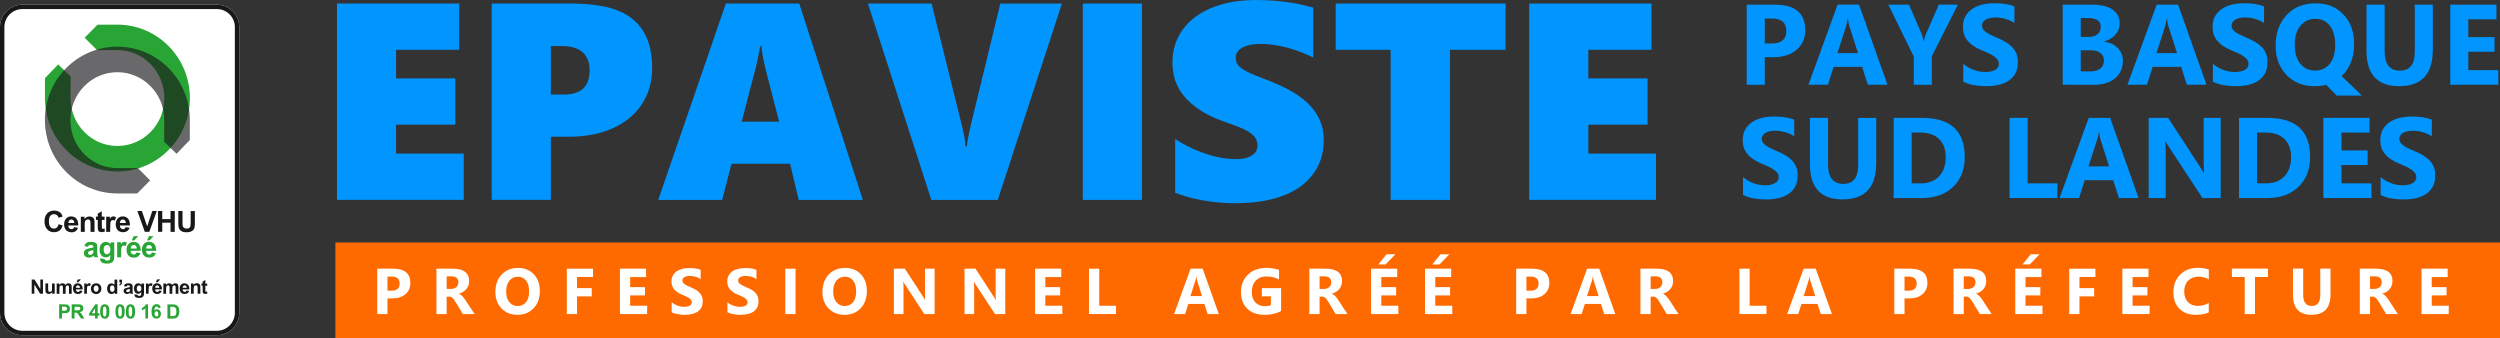 <?xml version="1.0" encoding="utf-8"?>
<!-- Generator: Adobe Illustrator 24.2.1, SVG Export Plug-In . SVG Version: 6.00 Build 0)  -->
<svg version="1.1" id="Layer_1" xmlns="http://www.w3.org/2000/svg" xmlns:xlink="http://www.w3.org/1999/xlink" x="0px" y="0px"
	 viewBox="0 0 3864.1 522.4" style="enable-background:new 0 0 3864.1 522.4;" xml:space="preserve">
<rect x="0" y="0" width="3864.1" height="522.4" fill="#333333" stroke="none"/>
<style type="text/css">
	.st0{fill:#0095FF;}
	.st1{fill:#FF6A00;}
	.st2{fill:#FFFFFF;}
	.st3{fill:#29A535;}
	.st4{opacity:0.65;fill:#1A171B;enable-background:new    ;}
	.st5{fill:#1A171B;}
</style>
<g>
	<g>
		<g>
			<path class="st0" d="M520.8,309V5.5h189V77h-97.6v44.2h91.6v71.5h-91.6v44.7h104.6v71.5h-196V309z"/>
			<path class="st0" d="M1008,105.6c0,15.4-2.9,29.6-8.8,42.5c-5.9,13-14.3,24.2-25.4,33.5c-11.1,9.4-24.6,16.7-40.4,21.9
				c-15.9,5.2-33.9,7.8-54.1,7.8h-27.9v97.6H760V5.5h124.4c19.9,0,37.5,1.8,52.8,5.3s28.2,9.3,38.7,17.2c10.5,8,18.5,18.3,23.9,31
				C1005.3,71.7,1008,87.2,1008,105.6z M911.3,108.8c0-7.2-1.1-13.2-3.4-18s-5.3-8.6-9.2-11.5s-8.4-5-13.5-6.2
				c-5.2-1.3-10.6-1.9-16.4-1.9h-17.4v74.9h20.5c7.3,0,13.5-0.9,18.5-2.8c5-1.8,9.1-4.4,12.2-7.7c3.1-3.3,5.3-7.3,6.7-11.9
				C910.6,119.1,911.3,114.1,911.3,108.8z"/>
			<path class="st0" d="M1234.5,309l-13.3-55.9h-90.6l-14.4,55.9h-98.8L1121.9,5.5h113.4l98.4,303.5H1234.5z M1183,105.6
				c-0.8-3.4-1.6-6.8-2.3-10.3c-0.7-3.5-1.3-6.7-1.9-9.7s-1-5.8-1.3-8.3c-0.3-2.5-0.5-4.4-0.6-5.8h-2.1c-0.3,2.8-1,7.2-2.2,13.1
				c-1.2,5.9-2.6,12.3-4.3,19.3l-22,84.2h58L1183,105.6z"/>
			<path class="st0" d="M1542.2,309h-102.7l-98-303.5h98.4l46.4,186.9c1.6,6.3,2.9,12.3,4,17.8s1.8,10.9,2.1,16.1h2.1
				c0.4-4.5,1.1-9.5,2.1-15s2.5-12.2,4.4-20.1l45.1-185.6h95.2L1542.2,309z"/>
			<path class="st0" d="M1673.6,309V5.5h91.4V309H1673.6z"/>
			<path class="st0" d="M2046.1,217.1c0,6.9-0.8,14.1-2.5,21.7c-1.7,7.5-4.6,14.9-8.7,22.1c-4.1,7.2-9.5,14-16.3,20.4
				s-15.3,12.1-25.5,17s-22.4,8.8-36.4,11.6c-14,2.8-30.3,4.2-48.8,4.2c-9.9,0-19.3-0.5-28.4-1.5c-9-1-17.4-2.3-25.2-3.8
				c-7.8-1.6-14.8-3.3-21.2-5.2s-11.9-3.8-16.7-5.6v-83.2c5.6,3.8,12.1,7.5,19.3,11.2c7.2,3.7,14.8,7,22.9,9.9c8,3,16.4,5.4,25,7.2
				s17.1,2.8,25.6,2.8c7.1,0,12.8-0.6,17.1-1.9c4.4-1.3,7.9-2.9,10.5-5c2.6-2,4.4-4.3,5.4-6.8s1.5-5,1.5-7.5c0-4.7-1.3-8.7-3.8-12.1
				s-6.1-6.5-10.6-9.2c-4.5-2.8-9.9-5.4-16.3-7.8c-6.3-2.5-13.4-5-21.2-7.7c-14.4-5.1-26.6-10.9-36.7-17.6
				c-10.1-6.6-18.3-13.8-24.8-21.5c-6.4-7.7-11-15.9-13.9-24.7c-2.8-8.7-4.2-17.8-4.2-27.3c0-15,3.1-28.4,9.3-40.3
				c6.2-11.9,15-22.1,26.3-30.5c11.4-8.4,25-14.8,40.8-19.3s33.5-6.7,53-6.7c10.7,0,20.6,0.4,29.5,1.2c9,0.8,17,1.7,24.2,2.9
				c7.2,1.1,13.6,2.4,19.3,3.8c5.6,1.4,10.7,2.7,15.2,3.8v77.2c-4.8-2.4-10.2-4.8-16.3-7.3c-6.1-2.5-12.6-4.7-19.7-6.8
				c-7.1-2-14.5-3.7-22.3-5s-15.9-1.9-24.2-1.9c-11.1,0-20.1,1.9-27,5.7c-6.8,3.8-10.3,9-10.3,15.7c0,3.4,0.7,6.4,2.2,9.1
				s3.8,5.2,7.1,7.5c3.2,2.3,7.6,4.7,13,7.2s12.1,5.2,20,8.1c13.5,5.1,26,10.5,37.5,16.4c11.4,5.9,21.3,12.6,29.6,20.1
				c8.3,7.5,14.8,16.1,19.5,25.7C2043.8,193.5,2046.1,204.6,2046.1,217.1z"/>
			<path class="st0" d="M2241.2,77v232h-91.8V77h-84.9V5.5h262.6V77H2241.2z"/>
			<path class="st0" d="M2363.6,309V5.5h189V77H2455v44.2h91.6v71.5H2455v44.7h104.6v71.5h-196V309z"/>
		</g>
	</g>
</g>
<g>
	<g>
		<path class="st0" d="M2727.7,88.4v42.7h-27.9V7.2h43.7c31.2,0,46.8,13.2,46.8,39.5c0,12.4-4.5,22.5-13.4,30.2
			c-9,7.7-20.9,11.5-35.9,11.5H2727.7z M2727.7,28.6v38.6h11c14.9,0,22.3-6.5,22.3-19.5c0-12.7-7.4-19.1-22.3-19.1
			C2738.7,28.6,2727.7,28.6,2727.7,28.6z"/>
		<path class="st0" d="M2917.4,131H2887l-8.8-27.6h-44.1l-8.7,27.6h-30.2l45.1-123.9h33.1L2917.4,131z M2871.8,82.1l-13.3-41.7
			c-1-3.1-1.7-6.8-2.1-11.1h-0.7c-0.3,3.6-1,7.2-2.2,10.8l-13.5,42H2871.8z"/>
		<path class="st0" d="M3026.2,7.2L2985.9,87v44.1H2958V87.5l-39.3-80.3h31.9l20,46.2c0.3,0.9,1.3,4.2,2.8,10.1h0.3
			c0.7-4.1,1.6-7.4,2.7-9.8l20.3-46.6L3026.2,7.2L3026.2,7.2z"/>
		<path class="st0" d="M3034.5,126.3V98.6c5,4.2,10.5,7.4,16.3,9.5c5.9,2.1,11.8,3.2,17.8,3.2c3.5,0,6.6-0.3,9.2-1
			c2.6-0.6,4.8-1.5,6.6-2.6s3.1-2.4,3.9-4c0.9-1.5,1.3-3.2,1.3-5c0-2.4-0.7-4.6-2.1-6.5c-1.4-1.9-3.3-3.7-5.7-5.3
			c-2.4-1.6-5.2-3.2-8.5-4.7s-6.8-3-10.6-4.6c-9.7-4-16.9-9-21.6-14.8c-4.8-5.8-7.1-12.8-7.1-21.1c0-6.4,1.3-12,3.9-16.6
			c2.6-4.6,6.1-8.5,10.6-11.4c4.5-3,9.6-5.2,15.5-6.6s12.1-2.1,18.7-2.1c6.4,0,12.2,0.4,17.1,1.2c5,0.8,9.6,2,13.8,3.6v25.8
			c-2.1-1.4-4.3-2.7-6.8-3.8c-2.4-1.1-5-2-7.6-2.7s-5.2-1.3-7.7-1.6c-2.6-0.3-5-0.5-7.3-0.5c-3.2,0-6,0.3-8.6,0.9
			c-2.6,0.6-4.8,1.5-6.6,2.5c-1.8,1.1-3.2,2.4-4.1,3.9c-1,1.5-1.5,3.2-1.5,5.1c0,2.1,0.5,3.9,1.6,5.6c1.1,1.6,2.6,3.2,4.7,4.7
			c2,1.5,4.5,2.9,7.3,4.3c2.9,1.4,6.1,2.9,9.8,4.4c5,2.1,9.4,4.3,13.3,6.6c3.9,2.3,7.3,5,10.1,7.9s5,6.3,6.5,10.1
			c1.5,3.8,2.2,8.2,2.2,13.2c0,6.9-1.3,12.7-3.9,17.4c-2.6,4.7-6.2,8.5-10.7,11.4s-9.7,5-15.7,6.3c-6,1.3-12.3,1.9-18.9,1.9
			c-6.8,0-13.3-0.6-19.4-1.7C3044.3,130.3,3039,128.6,3034.5,126.3z"/>
		<path class="st0" d="M3188.2,131V7.2h45.1c13.8,0,24.4,2.5,31.9,7.6c7.4,5.1,11.1,12.2,11.1,21.4c0,6.7-2.3,12.5-6.8,17.5
			s-10.3,8.5-17.3,10.5v0.3c8.8,1.1,15.8,4.3,21.1,9.8c5.3,5.4,7.9,12,7.9,19.8c0,11.3-4.1,20.3-12.2,27s-19.2,10-33.3,10
			L3188.2,131L3188.2,131z M3216.1,27.7v29.4h12.3c5.8,0,10.3-1.4,13.6-4.2s5-6.6,5-11.5c0-9.1-6.8-13.6-20.4-13.6L3216.1,27.7
			L3216.1,27.7z M3216.1,77.8v32.6h15.1c6.4,0,11.5-1.5,15.2-4.5s5.5-7.1,5.5-12.3c0-5-1.8-8.8-5.4-11.7c-3.6-2.8-8.6-4.2-15.1-4.2
			L3216.1,77.8L3216.1,77.8z"/>
		<path class="st0" d="M3410.5,131h-30.4l-8.8-27.6h-44.1l-8.7,27.6h-30.2l45.1-123.8h33.1L3410.5,131z M3364.9,82.1l-13.3-41.7
			c-1-3.1-1.7-6.8-2.1-11.1h-0.7c-0.3,3.6-1,7.2-2.2,10.8l-13.5,42H3364.9z"/>
		<path class="st0" d="M3420.3,126.3V98.6c5,4.2,10.5,7.4,16.3,9.5c5.9,2.1,11.8,3.2,17.8,3.2c3.5,0,6.6-0.3,9.2-1
			c2.6-0.6,4.8-1.5,6.6-2.6s3.1-2.4,3.9-4c0.9-1.5,1.3-3.2,1.3-5c0-2.4-0.7-4.6-2.1-6.5c-1.4-1.9-3.3-3.7-5.7-5.3
			c-2.4-1.6-5.2-3.2-8.5-4.7s-6.8-3-10.6-4.6c-9.7-4-16.9-9-21.6-14.8c-4.8-5.8-7.1-12.8-7.1-21.1c0-6.4,1.3-12,3.9-16.6
			c2.6-4.6,6.1-8.5,10.6-11.4c4.5-3,9.6-5.2,15.5-6.6s12.1-2.1,18.7-2.1c6.4,0,12.2,0.4,17.1,1.2c5,0.8,9.6,2,13.8,3.6v25.8
			c-2.1-1.4-4.3-2.7-6.8-3.8c-2.4-1.1-5-2-7.6-2.7s-5.2-1.3-7.7-1.6c-2.6-0.3-5-0.5-7.3-0.5c-3.2,0-6,0.3-8.6,0.9
			c-2.6,0.6-4.8,1.5-6.6,2.5c-1.8,1.1-3.2,2.4-4.1,3.9c-1,1.5-1.5,3.2-1.5,5.1c0,2.1,0.5,3.9,1.6,5.6c1.1,1.6,2.6,3.2,4.7,4.7
			c2,1.5,4.5,2.9,7.3,4.3c2.9,1.4,6.1,2.9,9.8,4.4c5,2.1,9.4,4.3,13.3,6.6c3.9,2.3,7.3,5,10.1,7.9s5,6.3,6.5,10.1
			c1.5,3.8,2.2,8.2,2.2,13.2c0,6.9-1.3,12.7-3.9,17.4c-2.6,4.7-6.2,8.5-10.7,11.4s-9.7,5-15.7,6.3c-6,1.3-12.3,1.9-18.9,1.9
			c-6.8,0-13.3-0.6-19.4-1.7C3430.1,130.3,3424.8,128.6,3420.3,126.3z"/>
		<path class="st0" d="M3577.5,133.2c-17.7,0-32.2-5.8-43.4-17.3c-11.2-11.6-16.8-26.7-16.8-45.2c0-19.5,5.7-35.4,17-47.5
			s26.3-18.1,45.1-18.1c17.7,0,32,5.8,42.8,17.4c10.9,11.5,16.4,26.8,16.4,45.8c0,19.4-5.7,35.1-17,47.1c-0.4,0.4-0.8,0.8-1.1,1.2
			c-0.3,0.4-0.7,0.7-1.1,1.1l31.4,30.1h-39l-16.4-16.7C3589.9,132.5,3584,133.2,3577.5,133.2z M3578.7,29.1
			c-9.7,0-17.5,3.7-23.3,11.1c-5.8,7.3-8.6,17-8.6,29.1c0,12.3,2.9,22,8.6,29.1c5.8,7.1,13.3,10.7,22.6,10.7
			c9.6,0,17.2-3.5,22.9-10.4c5.6-7,8.5-16.7,8.5-28.9c0-12.8-2.7-22.8-8.2-30C3595.7,32.7,3588.2,29.1,3578.7,29.1z"/>
		<path class="st0" d="M3760.2,77.4c0,37.2-17.3,55.8-52,55.8c-33.6,0-50.4-18.2-50.4-54.5V7.2h28v71.9c0,20,7.8,30.1,23.5,30.1
			c15.4,0,23.1-9.7,23.1-29v-73h27.9v70.2H3760.2z"/>
		<path class="st0" d="M3861.5,131h-74.3V7.2h71.4v22.7h-43.5v27.5h40.5V80h-40.5v28.4h46.4L3861.5,131L3861.5,131z"/>
		<path class="st0" d="M2694.1,301.3v-27.6c5,4.2,10.5,7.4,16.3,9.5c5.9,2.1,11.8,3.2,17.8,3.2c3.5,0,6.6-0.3,9.2-1
			c2.6-0.6,4.8-1.5,6.6-2.6s3.1-2.4,3.9-4c0.9-1.5,1.3-3.2,1.3-5c0-2.4-0.7-4.6-2.1-6.5c-1.4-1.9-3.3-3.7-5.7-5.3
			c-2.4-1.6-5.2-3.2-8.5-4.7c-3.3-1.5-6.8-3-10.6-4.6c-9.7-4-16.9-9-21.6-14.8c-4.8-5.8-7.1-12.8-7.1-21.1c0-6.4,1.3-12,3.9-16.6
			c2.6-4.6,6.1-8.5,10.6-11.4c4.5-3,9.6-5.2,15.5-6.6c5.9-1.4,12.1-2.1,18.7-2.1c6.4,0,12.2,0.4,17.1,1.2c5,0.8,9.6,2,13.8,3.6v25.8
			c-2.1-1.4-4.3-2.7-6.8-3.8c-2.4-1.1-5-2-7.6-2.7s-5.2-1.3-7.7-1.6c-2.6-0.3-5-0.5-7.3-0.5c-3.2,0-6,0.3-8.6,0.9
			c-2.6,0.6-4.8,1.5-6.6,2.5c-1.8,1.1-3.2,2.4-4.1,3.9c-1,1.5-1.5,3.2-1.5,5.1c0,2.1,0.5,3.9,1.6,5.6c1.1,1.6,2.6,3.2,4.7,4.7
			c2,1.5,4.5,2.9,7.3,4.3c2.9,1.4,6.1,2.9,9.8,4.4c5,2.1,9.4,4.3,13.3,6.6c3.9,2.3,7.3,5,10.1,7.9s5,6.3,6.5,10.1
			c1.5,3.8,2.2,8.2,2.2,13.2c0,6.9-1.3,12.7-3.9,17.4c-2.6,4.7-6.2,8.5-10.7,11.4s-9.7,5-15.7,6.3s-12.3,1.9-18.9,1.9
			c-6.8,0-13.3-0.6-19.4-1.7C2703.9,305.4,2698.6,303.6,2694.1,301.3z"/>
		<path class="st0" d="M2899.9,252.4c0,37.2-17.3,55.8-52,55.8c-33.6,0-50.4-18.2-50.4-54.5v-71.5h28v71.9c0,20,7.8,30.1,23.5,30.1
			c15.4,0,23.1-9.7,23.1-29v-72.9h27.9v70.1H2899.9z"/>
		<path class="st0" d="M2926.9,306.1V182.2h43.9c44,0,66,20.1,66,60.4c0,19.3-6,34.7-18,46.2s-28,17.3-48,17.3H2926.9z
			 M2954.8,204.9v78.5h13.8c12.1,0,21.6-3.6,28.5-10.9s10.3-17.1,10.3-29.6c0-11.8-3.4-21.1-10.2-27.9c-6.8-6.8-16.4-10.1-28.7-10.1
			H2954.8z"/>
		<path class="st0" d="M3179.9,306.1h-73.8V182.2h27.9v101.2h45.9L3179.9,306.1L3179.9,306.1z"/>
		<path class="st0" d="M3305.5,306.1h-30.4l-8.8-27.6h-44.1l-8.7,27.6h-30.2l45.1-123.9h33.1L3305.5,306.1z M3259.9,257.1
			l-13.3-41.6c-1-3.1-1.7-6.8-2.1-11.1h-0.7c-0.3,3.6-1,7.2-2.2,10.8l-13.5,42L3259.9,257.1L3259.9,257.1z"/>
		<path class="st0" d="M3432.4,306.1h-28.2l-51-77.8c-3-4.5-5.1-8-6.2-10.3h-0.3c0.5,4.4,0.7,11.1,0.7,20v68.1h-26.3V182.2h30.1
			l49.1,75.4c2.2,3.4,4.3,6.8,6.2,10.1h0.3c-0.5-2.9-0.7-8.6-0.7-17v-68.5h26.3L3432.4,306.1L3432.4,306.1z"/>
		<path class="st0" d="M3460.7,306.1V182.2h43.9c44,0,66,20.1,66,60.4c0,19.3-6,34.7-18,46.2s-28,17.3-48,17.3H3460.7z
			 M3488.6,204.9v78.5h13.8c12.1,0,21.6-3.6,28.5-10.9s10.3-17.1,10.3-29.6c0-11.8-3.4-21.1-10.2-27.9c-6.8-6.8-16.4-10.1-28.7-10.1
			H3488.6z"/>
		<path class="st0" d="M3665.4,306.1h-74.3V182.2h71.4v22.7H3619v27.6h40.5v22.6H3619v28.3h46.4L3665.4,306.1L3665.4,306.1z"/>
		<path class="st0" d="M3679.6,301.3v-27.6c5,4.2,10.5,7.4,16.3,9.5c5.9,2.1,11.8,3.2,17.8,3.2c3.5,0,6.6-0.3,9.2-1
			c2.6-0.6,4.8-1.5,6.6-2.6s3.1-2.4,3.9-4c0.9-1.5,1.3-3.2,1.3-5c0-2.4-0.7-4.6-2.1-6.5c-1.4-1.9-3.3-3.7-5.7-5.3
			c-2.4-1.6-5.2-3.2-8.5-4.7c-3.3-1.5-6.8-3-10.6-4.6c-9.7-4-16.9-9-21.6-14.8c-4.8-5.8-7.1-12.8-7.1-21.1c0-6.4,1.3-12,3.9-16.6
			c2.6-4.6,6.1-8.5,10.6-11.4c4.5-3,9.6-5.2,15.5-6.6c5.9-1.4,12.1-2.1,18.7-2.1c6.4,0,12.2,0.4,17.1,1.2c5,0.8,9.6,2,13.8,3.6v25.8
			c-2.1-1.4-4.3-2.7-6.8-3.8c-2.4-1.1-5-2-7.6-2.7s-5.2-1.3-7.7-1.6c-2.6-0.3-5-0.5-7.3-0.5c-3.2,0-6,0.3-8.6,0.9
			c-2.6,0.6-4.8,1.5-6.6,2.5c-1.8,1.1-3.2,2.4-4.1,3.9c-1,1.5-1.5,3.2-1.5,5.1c0,2.1,0.5,3.9,1.6,5.6c1.1,1.6,2.6,3.2,4.7,4.7
			c2,1.5,4.5,2.9,7.3,4.3c2.9,1.4,6.1,2.9,9.8,4.4c5,2.1,9.4,4.3,13.3,6.6c3.9,2.3,7.3,5,10.1,7.9s5,6.3,6.5,10.1
			c1.5,3.8,2.2,8.2,2.2,13.2c0,6.9-1.3,12.7-3.9,17.4c-2.6,4.7-6.2,8.5-10.7,11.4s-9.7,5-15.7,6.3s-12.3,1.9-18.9,1.9
			c-6.8,0-13.3-0.6-19.4-1.7C3689.4,305.4,3684.1,303.6,3679.6,301.3z"/>
	</g>
</g>
<rect x="518.4" y="374.8" class="st1" width="3345.7" height="147.6"/>
<g>
	<g>
		<path class="st2" d="M598.9,461.2v24.2h-15.8v-70.1h24.7c17.7,0,26.5,7.4,26.5,22.3c0,7-2.5,12.7-7.6,17.1s-11.8,6.5-20.3,6.5
			H598.9z M598.9,427.4v21.9h6.2c8.4,0,12.6-3.7,12.6-11c0-7.2-4.2-10.8-12.6-10.8h-6.2V427.4z"/>
		<path class="st2" d="M733.5,485.4h-18.1l-10.9-18c-0.8-1.4-1.6-2.6-2.3-3.7c-0.8-1.1-1.5-2-2.3-2.8s-1.6-1.4-2.4-1.8
			s-1.7-0.6-2.7-0.6h-4.4v26.9h-15.8v-70.1h25c17,0,25.5,6.4,25.5,19.1c0,2.4-0.4,4.7-1.1,6.8c-0.8,2.1-1.8,3.9-3.2,5.6
			c-1.4,1.7-3,3.1-5,4.3c-1.9,1.2-4.1,2.2-6.5,2.8v0.2c1,0.3,2.1,0.9,3,1.6c1,0.7,1.9,1.6,2.8,2.6c0.9,1,1.8,2,2.6,3.2
			c0.8,1.1,1.6,2.2,2.3,3.3L733.5,485.4z M690.4,427.1v19.5h6.8c3.4,0,6.1-1,8.2-2.9c2.1-2,3.1-4.5,3.1-7.4c0-6.1-3.7-9.2-11-9.2
			H690.4z"/>
		<path class="st2" d="M799.7,486.6c-10,0-18.2-3.3-24.5-9.8s-9.5-15.1-9.5-25.5c0-11.1,3.2-20,9.6-26.9
			c6.4-6.8,14.9-10.3,25.5-10.3c10,0,18.1,3.3,24.3,9.8c6.2,6.6,9.3,15.2,9.3,25.9c0,11-3.2,19.9-9.6,26.6
			C818.3,483.2,810,486.6,799.7,486.6z M800.4,427.7c-5.5,0-9.9,2.1-13.2,6.2c-3.3,4.2-4.9,9.7-4.9,16.5c0,6.9,1.6,12.4,4.9,16.5
			c3.3,4,7.5,6.1,12.8,6.1c5.4,0,9.8-2,13-5.9s4.8-9.4,4.8-16.4c0-7.3-1.5-12.9-4.6-17C810,429.7,805.7,427.7,800.4,427.7z"/>
		<path class="st2" d="M916.6,428.1h-24.7v17.2h22.7v12.8h-22.7v27.3h-15.8v-70.1h40.5V428.1z"/>
		<path class="st2" d="M1000.2,485.4h-42v-70.1h40.4v12.9H974v15.6h22.9v12.8H974v16h26.3L1000.2,485.4L1000.2,485.4z"/>
		<path class="st2" d="M1038.2,482.7v-15.6c2.8,2.4,5.9,4.2,9.2,5.4c3.3,1.2,6.7,1.8,10.1,1.8c2,0,3.7-0.2,5.2-0.5
			c1.5-0.4,2.7-0.9,3.7-1.5s1.7-1.4,2.2-2.2s0.7-1.8,0.7-2.8c0-1.4-0.4-2.6-1.2-3.7c-0.8-1.1-1.9-2.1-3.2-3c-1.4-0.9-3-1.8-4.8-2.6
			c-1.8-0.8-3.9-1.7-6-2.6c-5.5-2.3-9.6-5.1-12.2-8.4c-2.7-3.3-4-7.3-4-11.9c0-3.7,0.7-6.8,2.2-9.4s3.5-4.8,6-6.5s5.5-2.9,8.8-3.7
			c3.3-0.8,6.8-1.2,10.6-1.2c3.7,0,6.9,0.2,9.7,0.7c2.8,0.4,5.4,1.1,7.8,2v14.4c-1.2-0.8-2.5-1.5-3.8-2.2c-1.4-0.6-2.8-1.1-4.3-1.5
			s-2.9-0.7-4.4-0.9c-1.5-0.2-2.8-0.3-4.1-0.3c-1.8,0-3.4,0.2-4.9,0.5s-2.7,0.8-3.7,1.4s-1.8,1.4-2.3,2.2s-0.8,1.8-0.8,2.9
			c0,1.2,0.3,2.2,0.9,3.2c0.6,0.9,1.5,1.8,2.6,2.6c1.1,0.8,2.5,1.6,4.2,2.4c1.6,0.8,3.5,1.6,5.5,2.5c2.8,1.2,5.3,2.4,7.6,3.7
			c2.2,1.3,4.1,2.8,5.7,4.5c1.6,1.7,2.8,3.6,3.7,5.7s1.3,4.6,1.3,7.5c0,3.9-0.7,7.2-2.2,9.9c-1.5,2.7-3.5,4.8-6,6.5
			c-2.5,1.6-5.5,2.8-8.9,3.5s-6.9,1.1-10.7,1.1c-3.8,0-7.5-0.3-11-1C1043.8,485,1040.8,484,1038.2,482.7z"/>
		<path class="st2" d="M1124.4,482.7v-15.6c2.8,2.4,5.9,4.2,9.2,5.4c3.3,1.2,6.7,1.8,10.1,1.8c2,0,3.7-0.2,5.2-0.5
			c1.5-0.4,2.7-0.9,3.7-1.5s1.7-1.4,2.2-2.2s0.7-1.8,0.7-2.8c0-1.4-0.4-2.6-1.2-3.7c-0.8-1.1-1.9-2.1-3.2-3c-1.4-0.9-3-1.8-4.8-2.6
			c-1.8-0.8-3.9-1.7-6-2.6c-5.5-2.3-9.6-5.1-12.2-8.4c-2.7-3.3-4-7.3-4-11.9c0-3.7,0.7-6.8,2.2-9.4s3.5-4.8,6-6.5s5.5-2.9,8.8-3.7
			c3.3-0.8,6.8-1.2,10.6-1.2c3.7,0,6.9,0.2,9.7,0.7c2.8,0.4,5.4,1.1,7.8,2v14.4c-1.2-0.8-2.5-1.5-3.8-2.2c-1.4-0.6-2.8-1.1-4.3-1.5
			s-2.9-0.7-4.4-0.9c-1.5-0.2-2.8-0.3-4.1-0.3c-1.8,0-3.4,0.2-4.9,0.5s-2.7,0.8-3.7,1.4s-1.8,1.4-2.3,2.2s-0.8,1.8-0.8,2.9
			c0,1.2,0.3,2.2,0.9,3.2c0.6,0.9,1.5,1.8,2.6,2.6c1.1,0.8,2.5,1.6,4.2,2.4c1.6,0.8,3.5,1.6,5.5,2.5c2.8,1.2,5.3,2.4,7.6,3.7
			c2.2,1.3,4.1,2.8,5.7,4.5s2.8,3.6,3.7,5.7s1.3,4.6,1.3,7.5c0,3.9-0.7,7.2-2.2,9.9c-1.5,2.7-3.5,4.8-6,6.5
			c-2.5,1.6-5.5,2.8-8.9,3.5s-6.9,1.1-10.7,1.1c-3.8,0-7.5-0.3-11-1C1130,485,1127,484,1124.4,482.7z"/>
		<path class="st2" d="M1229.6,415.2v70.2h-15.8v-70.1h15.8V415.2z"/>
		<path class="st2" d="M1305.2,486.6c-10,0-18.2-3.3-24.5-9.8c-6.3-6.5-9.5-15.1-9.5-25.5c0-11.1,3.2-20,9.6-26.9
			c6.4-6.8,14.9-10.3,25.5-10.3c10,0,18.1,3.3,24.3,9.8c6.2,6.6,9.3,15.2,9.3,25.9c0,11-3.2,19.9-9.6,26.6
			C1323.9,483.2,1315.5,486.6,1305.2,486.6z M1305.9,427.7c-5.5,0-9.9,2.1-13.2,6.2c-3.3,4.2-4.9,9.7-4.9,16.5
			c0,6.9,1.6,12.4,4.9,16.5c3.3,4,7.5,6.1,12.8,6.1c5.4,0,9.8-2,13-5.9c3.2-3.9,4.8-9.4,4.8-16.4c0-7.3-1.5-12.9-4.6-17
			C1315.5,429.7,1311.3,427.7,1305.9,427.7z"/>
		<path class="st2" d="M1444.6,485.4h-15.9l-28.9-44.1c-1.7-2.6-2.9-4.5-3.5-5.8h-0.2c0.3,2.5,0.4,6.3,0.4,11.3v38.6h-14.9v-70.1h17
			l27.8,42.7c1.3,1.9,2.4,3.8,3.5,5.7h0.2c-0.3-1.6-0.4-4.8-0.4-9.6v-38.8h14.9L1444.6,485.4L1444.6,485.4z"/>
		<path class="st2" d="M1553.8,485.4h-15.9l-28.9-44.1c-1.7-2.6-2.9-4.5-3.5-5.8h-0.2c0.3,2.5,0.4,6.3,0.4,11.3v38.6h-14.9v-70.1h17
			l27.8,42.7c1.3,1.9,2.4,3.8,3.5,5.7h0.2c-0.3-1.6-0.4-4.8-0.4-9.6v-38.8h14.9L1553.8,485.4L1553.8,485.4z"/>
		<path class="st2" d="M1641.9,485.4h-42v-70.1h40.4v12.9h-24.6v15.6h22.9v12.8h-22.9v16h26.3v12.8H1641.9z"/>
		<path class="st2" d="M1725,485.4h-41.8v-70.1h15.8v57.3h26V485.4z"/>
		<path class="st2" d="M1883.8,485.4h-17.2l-5-15.6h-24.9l-4.9,15.6h-17.1l25.5-70.1h18.7L1883.8,485.4z M1857.9,457.6l-7.5-23.6
			c-0.6-1.8-0.9-3.9-1.2-6.3h-0.4c-0.2,2.1-0.6,4.1-1.2,6.1l-7.6,23.8H1857.9z"/>
		<path class="st2" d="M1980.1,480.7c-6.8,3.9-15.4,5.9-25.5,5.9c-11.3,0-20.2-3.1-26.7-9.4s-9.8-14.8-9.8-25.8s3.6-20,10.7-26.9
			s16.6-10.4,28.4-10.4c7.4,0,14,1,19.7,3.1V432c-5.4-3.1-12-4.7-19.9-4.7c-6.6,0-11.9,2.1-16,6.4s-6.2,9.9-6.2,17
			c0,7.2,1.8,12.8,5.5,16.7c3.7,3.9,8.7,5.9,15,5.9c3.8,0,6.8-0.5,9-1.6V458h-14v-12.6h29.8V480.7z"/>
		<path class="st2" d="M2082.6,485.4h-18.1l-10.9-18c-0.8-1.4-1.6-2.6-2.3-3.7c-0.8-1.1-1.5-2-2.3-2.8s-1.6-1.4-2.4-1.8
			s-1.7-0.6-2.7-0.6h-4.3v26.9h-15.8v-70.1h25c17,0,25.5,6.4,25.5,19.1c0,2.4-0.4,4.7-1.1,6.8c-0.8,2.1-1.8,3.9-3.2,5.6
			s-3,3.1-5,4.3c-1.9,1.2-4.1,2.2-6.5,2.8v0.2c1,0.3,2.1,0.9,3,1.6c1,0.7,1.9,1.6,2.8,2.6c0.9,1,1.8,2,2.6,3.2
			c0.8,1.1,1.6,2.2,2.3,3.3L2082.6,485.4z M2039.6,427.1v19.5h6.8c3.4,0,6.1-1,8.2-2.9c2.1-2,3.1-4.5,3.1-7.4c0-6.1-3.7-9.2-11-9.2
			H2039.6z"/>
		<path class="st2" d="M2161.2,485.4h-42v-70.1h40.4v12.9H2135v15.6h22.9v12.8H2135v16h26.3v12.8H2161.2z M2156.8,393l-15.3,15.8
			h-11.1l12.7-15.8H2156.8z"/>
		<path class="st2" d="M2244.6,485.4h-42v-70.1h40.4v12.9h-24.6v15.6h22.9v12.8h-22.9v16h26.3v12.8H2244.6z M2240.2,393l-15.3,15.8
			h-11.1l12.7-15.8H2240.2z"/>
		<path class="st2" d="M2359.3,461.2v24.2h-15.8v-70.1h24.7c17.7,0,26.5,7.4,26.5,22.3c0,7-2.5,12.7-7.6,17.1
			c-5.1,4.4-11.8,6.5-20.3,6.5H2359.3z M2359.3,427.4v21.9h6.2c8.4,0,12.6-3.7,12.6-11c0-7.2-4.2-10.8-12.6-10.8h-6.2V427.4z"/>
		<path class="st2" d="M2496.7,485.4h-17.2l-5-15.6h-24.9l-4.9,15.6h-17.1l25.5-70.1h18.7L2496.7,485.4z M2470.9,457.6l-7.5-23.6
			c-0.6-1.8-0.9-3.9-1.2-6.3h-0.4c-0.2,2.1-0.6,4.1-1.2,6.1l-7.6,23.8H2470.9z"/>
		<path class="st2" d="M2594.3,485.4h-18.1l-10.9-18c-0.8-1.4-1.6-2.6-2.3-3.7c-0.8-1.1-1.5-2-2.3-2.8s-1.6-1.4-2.4-1.8
			s-1.7-0.6-2.7-0.6h-4.3v26.9h-15.8v-70.1h25c17,0,25.5,6.4,25.5,19.1c0,2.4-0.4,4.7-1.1,6.8c-0.8,2.1-1.8,3.9-3.2,5.6
			s-3,3.1-5,4.3c-1.9,1.2-4.1,2.2-6.5,2.8v0.2c1,0.3,2.1,0.9,3,1.6s1.9,1.6,2.8,2.6c0.9,1,1.8,2,2.6,3.2c0.8,1.1,1.6,2.2,2.3,3.3
			L2594.3,485.4z M2551.3,427.1v19.5h6.8c3.4,0,6.1-1,8.2-2.9c2.1-2,3.1-4.5,3.1-7.4c0-6.1-3.7-9.2-11-9.2H2551.3z"/>
		<path class="st2" d="M2730.3,485.4h-41.8v-70.1h15.8v57.3h26V485.4z"/>
		<path class="st2" d="M2831.5,485.4h-17.2l-5-15.6h-24.9l-5,15.6h-17.1l25.5-70.1h18.7L2831.5,485.4z M2805.7,457.6l-7.5-23.6
			c-0.6-1.8-0.9-3.9-1.2-6.3h-0.4c-0.2,2.1-0.6,4.1-1.2,6.1l-7.6,23.8H2805.7z"/>
		<path class="st2" d="M2943.7,461.2v24.2h-15.8v-70.1h24.7c17.7,0,26.5,7.4,26.5,22.3c0,7-2.5,12.7-7.6,17.1s-11.8,6.5-20.3,6.5
			H2943.7z M2943.7,427.4v21.9h6.2c8.4,0,12.6-3.7,12.6-11c0-7.2-4.2-10.8-12.6-10.8h-6.2V427.4z"/>
		<path class="st2" d="M3078.3,485.4h-18.1l-10.9-18c-0.8-1.4-1.6-2.6-2.3-3.7c-0.8-1.1-1.5-2-2.3-2.8s-1.6-1.4-2.4-1.8
			c-0.8-0.4-1.7-0.6-2.7-0.6h-4.3v26.9h-15.8v-70.1h25c17,0,25.5,6.4,25.5,19.1c0,2.4-0.4,4.7-1.1,6.8c-0.8,2.1-1.8,3.9-3.2,5.6
			s-3,3.1-5,4.3c-1.9,1.2-4.1,2.2-6.5,2.8v0.2c1,0.3,2.1,0.9,3,1.6s1.9,1.6,2.8,2.6c0.9,1,1.8,2,2.6,3.2c0.8,1.1,1.6,2.2,2.3,3.3
			L3078.3,485.4z M3035.3,427.1v19.5h6.8c3.4,0,6.1-1,8.2-2.9c2.1-2,3.1-4.5,3.1-7.4c0-6.1-3.7-9.2-11-9.2H3035.3z"/>
		<path class="st2" d="M3156.9,485.4h-42v-70.1h40.4v12.9h-24.6v15.6h22.9v12.8h-22.9v16h26.3L3156.9,485.4L3156.9,485.4z
			 M3152.5,393l-15.3,15.8h-11.1l12.7-15.8H3152.5z"/>
		<path class="st2" d="M3238.8,428.1h-24.7v17.2h22.7v12.8h-22.7v27.3h-15.8v-70.1h40.5V428.1z"/>
		<path class="st2" d="M3322.4,485.4h-42v-70.1h40.4v12.9h-24.6v15.6h22.9v12.8h-22.9v16h26.3L3322.4,485.4L3322.4,485.4z"/>
		<path class="st2" d="M3413.9,482.9c-5.1,2.5-11.8,3.7-20,3.7c-10.8,0-19.2-3.2-25.4-9.5s-9.2-14.7-9.2-25.3
			c0-11.2,3.5-20.3,10.4-27.3s15.9-10.5,27-10.5c6.8,0,12.6,0.9,17.3,2.6v15.2c-4.7-2.8-10-4.2-16-4.2c-6.6,0-11.9,2.1-15.9,6.2
			s-6.1,9.7-6.1,16.8c0,6.8,1.9,12.2,5.7,16.2s8.9,6,15.4,6c6.2,0,11.8-1.5,16.9-4.5L3413.9,482.9L3413.9,482.9z"/>
		<path class="st2" d="M3505.4,428.1h-20v57.3h-15.8v-57.3h-19.9v-12.9h55.7V428.1z"/>
		<path class="st2" d="M3602.1,455c0,21.1-9.8,31.6-29.4,31.6c-19,0-28.6-10.3-28.6-30.9v-40.5h15.8v40.7c0,11.3,4.4,17,13.3,17
			c8.7,0,13.1-5.5,13.1-16.4v-41.3h15.8L3602.1,455L3602.1,455z"/>
		<path class="st2" d="M3706.2,485.4h-18.1l-10.9-18c-0.8-1.4-1.6-2.6-2.3-3.7c-0.8-1.1-1.5-2-2.3-2.8s-1.6-1.4-2.4-1.8
			c-0.8-0.4-1.7-0.6-2.7-0.6h-4.3v26.9h-15.8v-70.1h25c17,0,25.5,6.4,25.5,19.1c0,2.4-0.4,4.7-1.1,6.8c-0.8,2.1-1.8,3.9-3.2,5.6
			s-3,3.1-5,4.3c-1.9,1.2-4.1,2.2-6.5,2.8v0.2c1,0.3,2.1,0.9,3,1.6s1.9,1.6,2.8,2.6c0.9,1,1.8,2,2.6,3.2c0.8,1.1,1.6,2.2,2.3,3.3
			L3706.2,485.4z M3663.2,427.1v19.5h6.8c3.4,0,6.1-1,8.2-2.9c2.1-2,3.1-4.5,3.1-7.4c0-6.1-3.7-9.2-11-9.2H3663.2z"/>
		<path class="st2" d="M3784.8,485.4h-42v-70.1h40.4v12.9h-24.6v15.6h22.9v12.8h-22.9v16h26.3L3784.8,485.4L3784.8,485.4z"/>
	</g>
</g>
<path class="st2" d="M335.1,518.1H34.7C15.5,518.1,0,502.6,0,483.4V41.9C0,22.7,15.5,7.2,34.7,7.2h300.4c19.2,0,34.7,15.5,34.7,34.7
	v441.5C369.8,502.6,354.3,518.1,335.1,518.1z"/>
<path class="st3" d="M240.9,391.3l-6.1-1c-0.3,1.2-1,2-1.6,2.4c-0.6,0.5-1.5,0.8-2.4,0.8c-1.4,0-2.6-0.5-3.5-1.5
	c-1-1-1.5-2.4-1.5-4.3h15.5c0.1-4.8-0.8-8.2-2.9-10.5s-4.8-3.5-8.2-3.5c-3.1,0-5.6,1.1-7.7,3.3c-2,2.2-3.1,5.2-3.1,9.1
	c0,3.3,0.8,5.9,2.3,8c1.9,2.7,5,4,9,4c2.6,0,4.8-0.5,6.4-1.8C238.9,395.3,240.1,393.6,240.9,391.3z M227.1,380.1
	c0.8-1,2-1.5,3.3-1.5c1.2,0,2.3,0.5,3.2,1.4c0.9,0.9,1.4,2.2,1.4,4.1h-9.2C225.9,382.4,226.3,381.1,227.1,380.1z M170.8,377.7
	c-1.8-2.5-4.3-3.8-7.1-3.8c-2.8,0-5.2,1-7,3.1c-1.8,2-2.8,5-2.8,9c0,3.1,0.7,5.7,2.1,7.8c1.8,2.7,4.3,4,7.4,4c2.8,0,5.1-1.2,7-3.7
	v3.5c0,1.4-0.1,2.3-0.3,2.8c-0.3,0.7-0.7,1.2-1.2,1.6c-0.8,0.5-2,0.7-3.6,0.7c-1.2,0-2.2-0.2-2.8-0.7c-0.4-0.3-0.7-0.8-0.8-1.7
	l-7-0.8c0,0.3,0,0.5,0,0.7c0,2.1,0.8,3.8,2.4,5.2c1.7,1.4,4.5,2,8.4,2c2.1,0,3.8-0.2,5.2-0.7c1.4-0.4,2.4-1,3.3-1.8
	c0.8-0.8,1.5-1.8,1.9-3.2c0.5-1.4,0.7-3.5,0.7-6.2v-20.9h-5.8L170.8,377.7L170.8,377.7z M169,391.1c-1.1,1.2-2.3,1.8-3.8,1.8
	c-1.4,0-2.6-0.6-3.5-1.8c-1-1.2-1.5-3-1.5-5.4c0-2.4,0.5-4.1,1.5-5.2c1-1.2,2.2-1.8,3.7-1.8s2.8,0.5,3.7,1.8c1,1.2,1.5,3,1.5,5.4
	C170.5,388.1,170,389.9,169,391.1z M214.6,377.3c-2-2.3-4.8-3.5-8.2-3.5c-3.1,0-5.6,1.1-7.7,3.3s-3.1,5.2-3.1,9.1
	c0,3.3,0.8,5.9,2.3,8c1.9,2.7,5,4,9,4c2.6,0,4.8-0.5,6.4-1.8c1.8-1.2,3-2.9,3.7-5.2l-6.1-1c-0.3,1.2-1,2-1.6,2.4
	c-0.6,0.5-1.5,0.8-2.4,0.8c-1.4,0-2.6-0.5-3.5-1.5c-1-1-1.5-2.4-1.5-4.3h15.5C217.6,383,216.6,379.6,214.6,377.3z M203.5,380.1
	c0.8-1,2-1.5,3.3-1.5c1.2,0,2.3,0.5,3.2,1.4c0.9,0.9,1.4,2.2,1.4,4.1h-9.2C202.2,382.4,202.5,381.1,203.5,380.1z M227.2,371.6
	l3.1-6.6h6.9l-6.1,6.6H227.2z M144.9,395.1c0.1,0.1,0.1,0.3,0.2,0.7c0.3,0.8,0.5,1.4,0.6,1.8h6.1c-0.5-1.2-0.9-2.2-1.2-3.1
	c-0.1-1-0.3-2.5-0.3-4.6l0.1-7.2c0-2.7-0.3-4.5-0.8-5.5s-1.5-1.8-2.9-2.4c-1.4-0.6-3.4-1-6.1-1c-3.1,0-5.4,0.5-6.9,1.6
	c-1.6,1.1-2.7,2.8-3.3,5l5.6,1c0.3-1.1,0.8-1.8,1.5-2.2c0.6-0.5,1.5-0.7,2.6-0.7c1.6,0,2.8,0.2,3.3,0.7c0.6,0.5,0.9,1.4,0.9,2.5v0.6
	c-1.2,0.5-3.1,1-6.1,1.5c-2.1,0.5-3.7,0.9-4.9,1.5c-1.2,0.5-2,1.4-2.7,2.4c-0.6,1.1-1,2.2-1,3.5c0,2,0.7,3.7,2.1,5
	c1.4,1.3,3.3,2,5.7,2c1.4,0,2.7-0.3,3.8-0.8C142.7,397,143.8,396.2,144.9,395.1z M137,393c-0.6-0.6-1-1.4-1-2.2
	c0-0.9,0.4-1.6,1.2-2.2c0.5-0.3,1.7-0.7,3.4-1.1c1.8-0.4,3-0.7,3.7-1v1.2c0,1.5-0.1,2.5-0.2,3.1c-0.2,0.8-0.7,1.5-1.5,2
	c-1,0.7-2.1,1.2-3.2,1.2C138.4,394,137.6,393.6,137,393z M203.6,371.6l3.1-6.6h6.9l-6.1,6.6H203.6z M196.1,375.1l-1.9,5.4
	c-1-0.7-2-1-2.9-1c-0.8,0-1.6,0.2-2.2,0.7c-0.6,0.5-1.1,1.4-1.4,2.6c-0.3,1.2-0.5,3.8-0.5,7.8v7.1h-6.1v-23.4h5.7v3.3
	c1-1.6,1.8-2.6,2.7-3.1c0.8-0.5,1.7-0.7,2.7-0.7C193.5,373.9,194.9,374.3,196.1,375.1z M69.5,151.7c0-10.2,0-30.9,0-30.9l20.5-21.3
	l19.2,18.8c0,0-0.2,23.7-0.2,33.2c0,19.9,7.6,38.5,21.4,52.6c13.7,13.9,31.8,21.5,51.1,21.5c19.2,0,37.5-7.7,51.1-21.5
	c13.9-13.9,21.4-32.6,21.4-52.6c0-19.9-7.6-38.5-21.4-52.6c-13.7-13.9-31.8-21.5-51.1-21.5c-9.2,0-31.5,0.1-31.5,0.1l-19.2-19.2
	l20-20.2c0,0,23.3,0,30.7,0c61.8,0,112,50.8,112,113.4S243.3,265,181.5,265S69.5,214.4,69.5,151.7z M228.8,470.3v22h-4.1v-15.8
	c-1.5,1.4-3.3,2.5-5.4,3.2v-3.8c1.1-0.3,2.3-1,3.5-2c1.3-1,2.2-2.2,2.7-3.5L228.8,470.3L228.8,470.3z M161.9,470.3
	c-2.1,0-3.7,0.7-5,2.2c-1.4,1.8-2.1,4.8-2.1,8.9c0,4.2,0.7,7.1,2,8.8c1.3,1.6,3,2.4,5.2,2.4c2.1,0,3.8-0.7,5-2.2
	c1.4-1.8,2.1-4.8,2.1-9c0-4.1-0.7-7.1-2.1-8.9C165.6,471.1,163.9,470.3,161.9,470.3z M164.1,486.9c-0.2,0.8-0.5,1.4-0.9,1.8
	c-0.4,0.3-0.9,0.5-1.4,0.5s-1-0.2-1.4-0.5c-0.4-0.3-0.7-1-1-1.9c-0.3-1-0.4-2.7-0.4-5.3s0.1-4.4,0.4-5.4c0.2-0.8,0.5-1.4,0.9-1.8
	c0.4-0.3,0.9-0.5,1.4-0.5c0.5,0,1,0.1,1.4,0.5c0.4,0.3,0.7,1,1,1.9c0.3,1,0.4,2.7,0.4,5.3S164.5,485.8,164.1,486.9z M185.5,470.3
	c-2.1,0-3.8,0.7-5,2.2c-1.4,1.8-2.1,4.8-2.1,8.9c0,4.2,0.7,7.1,2,8.8c1.3,1.6,3,2.4,5.2,2.4c2.1,0,3.8-0.7,5-2.2
	c1.4-1.8,2.1-4.8,2.1-9c0-4.1-0.7-7.1-2.1-8.9C189.3,471.1,187.6,470.3,185.5,470.3z M187.9,486.9c-0.2,0.8-0.5,1.4-0.9,1.8
	c-0.4,0.3-0.9,0.5-1.4,0.5s-1-0.2-1.4-0.5c-0.4-0.3-0.7-1-1-1.9c-0.3-1-0.4-2.7-0.4-5.3s0.1-4.4,0.4-5.4c0.2-0.8,0.5-1.4,0.9-1.8
	c0.4-0.3,0.9-0.5,1.4-0.5s1,0.1,1.4,0.5c0.4,0.3,0.7,1,1,1.9c0.3,1,0.4,2.7,0.4,5.3S188.1,485.8,187.9,486.9z M201.6,470.3
	c-2.1,0-3.7,0.7-5,2.2c-1.4,1.8-2.1,4.8-2.1,8.9c0,4.2,0.7,7.1,2,8.8c1.3,1.6,3,2.4,5.2,2.4c2.1,0,3.8-0.7,5-2.2
	c1.4-1.8,2.1-4.8,2.1-9c0-4.1-0.7-7.1-2.1-8.9C205.4,471.1,203.7,470.3,201.6,470.3z M203.9,486.9c-0.2,0.8-0.5,1.4-0.9,1.8
	c-0.4,0.3-0.9,0.5-1.4,0.5s-1-0.2-1.4-0.5c-0.4-0.3-0.7-1-1-1.9c-0.3-1-0.4-2.7-0.4-5.3s0.1-4.4,0.4-5.4c0.2-0.8,0.5-1.4,0.9-1.8
	c0.4-0.3,0.9-0.5,1.4-0.5c0.5,0,1,0.1,1.4,0.5c0.4,0.3,0.7,1,1,1.9c0.3,1,0.4,2.7,0.4,5.3S204.2,485.8,203.9,486.9z M242.5,478.1
	c-1.6,0-2.9,0.6-3.9,1.8c0.1-2.5,0.5-4.1,1.2-5c0.6-0.8,1.4-1.2,2.2-1.2c0.7,0,1.2,0.2,1.6,0.6c0.4,0.4,0.7,1,0.7,1.8l4.1-0.5
	c-0.3-1.8-1-3.1-2.1-4.1c-1.1-1-2.5-1.4-4.1-1.4c-2.4,0-4.3,0.9-5.8,2.7c-1.5,1.8-2.2,4.7-2.2,8.7c0,3.9,0.7,6.7,2.1,8.4
	c1.4,1.7,3.3,2.6,5.4,2.6c2,0,3.7-0.7,5-2c1.4-1.4,2-3.1,2-5.4c0-2.1-0.6-3.8-1.9-5.2C245.8,478.7,244.3,478.1,242.5,478.1z
	 M244,488.3c-0.5,0.6-1.2,0.9-2,0.9c-0.8,0-1.5-0.4-2.1-1.1c-0.7-0.7-1-1.8-1-3.2c0-1.3,0.3-2.2,0.8-2.8c0.5-0.7,1.3-1,2-1
	c0.8,0,1.5,0.3,2.1,1c0.5,0.7,0.8,1.7,0.8,3.1C244.8,486.7,244.6,487.7,244,488.3z M150.9,470.3h-3.5l-9.5,13.9v3.7h9v4.4h4.1v-4.4
	h2.7v-3.7H151L150.9,470.3L150.9,470.3z M146.9,484.2h-5l5-7.5V484.2z M125.4,484.4c-0.6-0.7-1.4-1.3-2.4-1.8c1.9-0.3,3.3-1,4.4-2
	c1-1.1,1.4-2.4,1.4-4.1c0-1.3-0.3-2.4-1-3.5c-0.7-1-1.5-1.7-2.6-2.1c-1-0.4-2.7-0.5-5.1-0.5h-9.3v21.9h4.4v-9.1h0.9
	c1,0,1.8,0.1,2.2,0.2c0.5,0.1,0.9,0.5,1.4,0.9c0.4,0.4,1.2,1.5,2.3,3.2l3.2,4.8h5.3l-2.7-4.3C126.8,486.2,126,485.1,125.4,484.4z
	 M118.6,479.7h-3.3v-5.6h3.5c1.8,0,2.9,0.1,3.2,0.1c0.7,0.1,1.3,0.4,1.7,0.8c0.4,0.5,0.5,1.1,0.5,1.8c0,0.7-0.1,1.2-0.5,1.6
	c-0.3,0.4-0.7,0.7-1.2,0.9C122,479.6,120.7,479.7,118.6,479.7z M274.3,472.9c-0.9-1-2-1.6-3.3-2c-1-0.3-2.3-0.4-4.1-0.4h-8.1v21.9
	h8.4c1.6,0,2.9-0.1,3.9-0.5c1.3-0.4,2.3-1,3.1-1.8c1-1,1.8-2.2,2.3-3.9c0.5-1.3,0.7-2.9,0.7-4.7c0-2-0.2-3.7-0.7-5.2
	C275.9,474.9,275.3,473.8,274.3,472.9z M272.2,485.4c-0.3,1-0.7,1.7-1.2,2.1c-0.5,0.4-1.1,0.7-1.8,0.9c-0.5,0.1-1.4,0.2-2.7,0.2
	h-3.3v-14.4h2c1.8,0,3,0.1,3.6,0.2c0.8,0.2,1.5,0.5,2,1c0.5,0.5,1,1.2,1.3,2.1c0.3,0.9,0.5,2.2,0.5,3.9
	C272.6,483.1,272.5,484.3,272.2,485.4z M103.8,470.7c-0.8-0.2-2.6-0.3-5.3-0.3h-7.1v21.9h4.4v-8.2h2.9c2,0,3.5-0.1,4.6-0.3
	c0.7-0.1,1.5-0.5,2.3-1c0.7-0.5,1.4-1.2,1.9-2.1c0.5-0.9,0.7-2,0.7-3.4c0-1.8-0.4-3.2-1.3-4.3S105,471.1,103.8,470.7z M103.1,478.9
	c-0.3,0.5-0.8,0.8-1.4,1.1c-0.5,0.2-1.7,0.3-3.5,0.3h-2.4v-6.3H98c1.6,0,2.7,0.1,3.2,0.1c0.7,0.1,1.3,0.4,1.8,1
	c0.5,0.5,0.7,1.2,0.7,2C103.5,477.8,103.4,478.4,103.1,478.9z"/>
<path class="st4" d="M212.9,259.7c0,0-22.3,0.1-31.5,0.1c-19.3,0-37.5-7.7-51.1-21.5c-13.9-14-21.4-32.6-21.4-52.6
	s7.6-38.5,21.4-52.6c13.7-13.9,31.9-21.5,51.1-21.5c19.3,0,37.5,7.7,51.1,21.5c13.9,14,21.4,32.6,21.4,52.6c0,9.6-0.2,33.2-0.2,33.2
	l19.2,18.8l20.5-21.3c0,0,0-20.7,0-30.9c0-62.7-50.2-113.4-112-113.4s-112,50.8-112,113.4s50.2,113.5,112,113.5c7.5,0,30.7,0,30.7,0
	l20-20.2L212.9,259.7z"/>
<path class="st5" d="M294.9,358c-1.6,0.7-3.7,1-6.2,1c-3.1,0-5.4-0.3-7-1.1c-1.6-0.7-2.9-1.6-3.7-2.8c-0.9-1.2-1.5-2.3-1.8-3.5
	c-0.5-1.8-0.6-4.6-0.6-8.2v-17.3h6.5v17.5c0,2.8,0.1,4.6,0.2,5.4c0.3,1.3,1,2.4,2,3.1c1.1,0.8,2.4,1.2,4.3,1.2s3.3-0.4,4.1-1.2
	c1-0.7,1.5-1.7,1.7-2.8c0.1-1.2,0.3-2.9,0.3-5.4v-17.7h6.5v17c0,3.9-0.1,6.6-0.5,8.2c-0.3,1.6-1,2.9-2,4.1
	C297.7,356.5,296.4,357.3,294.9,358z M159.1,353.7c-0.5,0-0.8-0.1-1.1-0.3s-0.5-0.5-0.5-0.8c-0.1-0.3-0.1-1.4-0.1-3.3v-9.4h4.2v-5
	v-0.1h-4.3v-8.2l-6.2,3.6v4.6h-2.8v5h2.8v10.2c0,2.1,0.1,3.6,0.2,4.4c0.1,1,0.5,1.8,0.8,2.4c0.3,0.7,1.1,1.1,2,1.5
	c0.9,0.4,1.9,0.5,3.1,0.5c1.8,0,3.5-0.3,4.9-0.9l-0.5-4.8C160.5,353.5,159.7,353.7,159.1,353.7z M83.4,358.9c3.5,0,6.3-0.9,8.6-2.6
	s3.9-4.3,4.8-7.8l-6.3-2c-0.5,2.4-1.4,4.1-2.6,5.2c-1.2,1.1-2.7,1.6-4.4,1.6c-2.4,0-4.3-0.8-5.7-2.6c-1.4-1.8-2.2-4.7-2.2-8.7
	c0-3.8,0.8-6.7,2.2-8.4c1.5-1.8,3.5-2.6,5.8-2.6c1.7,0,3.2,0.5,4.4,1.5c1.2,1,2,2.2,2.4,3.9l6.4-1.5c-0.7-2.5-1.8-4.6-3.3-5.9
	c-2.4-2.3-5.7-3.5-9.7-3.5c-4.5,0-8.2,1.5-10.9,4.4c-2.8,3-4.1,7.1-4.1,12.5c0,5.1,1.4,9,4.1,12C75.6,357.5,79.1,358.9,83.4,358.9z
	 M196.6,357.1c-1.7,1.2-3.8,1.8-6.4,1.8c-4.1,0-7.1-1.4-9-4c-1.5-2.1-2.3-4.8-2.3-8c0-3.9,1-6.9,3.1-9.1c2-2.2,4.6-3.3,7.7-3.3
	c3.5,0,6.2,1.2,8.2,3.5c2,2.3,3,5.8,2.9,10.5h-15.5c0.1,1.8,0.5,3.3,1.5,4.3c1,1,2.1,1.5,3.5,1.5c1,0,1.8-0.3,2.4-0.8
	c0.6-0.5,1.2-1.3,1.6-2.4l6.1,1C199.6,354.2,198.3,355.9,196.6,357.1z M185.3,344.7h9.2c-0.1-1.8-0.5-3.1-1.4-4.1
	c-0.9-1-2-1.4-3.2-1.4c-1.4,0-2.4,0.5-3.3,1.5C185.7,341.6,185.3,343,185.3,344.7z M170.4,351.2c0-4,0.1-6.6,0.5-7.8
	c0.3-1.2,0.8-2.1,1.4-2.6c0.6-0.5,1.4-0.7,2.2-0.7c0.9,0,1.9,0.3,2.9,1l1.9-5.4c-1.3-0.8-2.7-1.2-4.1-1.2c-1,0-1.8,0.2-2.7,0.7
	c-0.8,0.5-1.7,1.5-2.7,3.1v-3.3h-5.7v23.4h6.1L170.4,351.2L170.4,351.2z M263.6,358.4h6.5v-32.3h-6.5v12.6h-12.8v-12.6h-6.5v32.2
	h6.5v-14.1h12.8V358.4z M130.9,347.7c0-2.6,0.1-4.4,0.5-5.4c0.3-1,0.9-1.8,1.8-2.3c0.8-0.6,1.8-0.9,2.9-0.9c0.8,0,1.5,0.2,2.1,0.6
	c0.6,0.5,1,1,1.3,1.8c0.3,0.7,0.4,2.4,0.4,4.9v12h6.2v-14.6c0-1.8-0.1-3.2-0.3-4.1c-0.2-1-0.6-1.8-1.2-2.6c-0.6-0.7-1.5-1.4-2.6-1.8
	c-1.2-0.5-2.4-0.7-3.7-0.7c-3.1,0-5.7,1.3-7.7,3.9v-3.5h-5.7v23.4h6.2L130.9,347.7L130.9,347.7z M242.3,326.1h-6.9l-7.9,23.9
	l-8.2-23.9h-7l11.5,32.2h7L242.3,326.1z M101.4,354.9c-1.5-2.1-2.3-4.8-2.3-8c0-3.9,1-6.9,3.1-9.1c2-2.2,4.6-3.3,7.7-3.3
	c3.5,0,6.2,1.2,8.2,3.5c2,2.3,3,5.8,2.9,10.5h-15.5c0.1,1.8,0.5,3.3,1.5,4.3c1,1,2.1,1.5,3.5,1.5c1,0,1.8-0.3,2.4-0.8
	c0.6-0.5,1.2-1.3,1.6-2.4l6.1,1c-0.8,2.2-2,4-3.7,5.2c-1.7,1.2-3.8,1.8-6.4,1.8C106.4,358.8,103.4,357.5,101.4,354.9z M105.7,344.7
	h9.2c-0.1-1.8-0.5-3.1-1.4-4.1c-0.9-1-2-1.4-3.2-1.4c-1.4,0-2.4,0.5-3.3,1.5C106.1,341.6,105.7,343,105.7,344.7z M127.8,447.3h-10.5
	c0.1,1.3,0.4,2.2,1,2.9c0.7,0.7,1.4,1,2.4,1c0.7,0,1.2-0.2,1.6-0.5c0.4-0.3,0.8-0.9,1.1-1.7l4.1,0.7c-0.5,1.5-1.4,2.7-2.6,3.5
	c-1.2,0.8-2.6,1.2-4.4,1.2c-2.7,0-4.8-0.9-6.1-2.7c-1-1.4-1.6-3.3-1.6-5.4c0-2.7,0.7-4.7,2-6.2c1.4-1.5,3.1-2.2,5.2-2.2
	c2.4,0,4.2,0.7,5.6,2.3C127.2,441.7,127.9,444.1,127.8,447.3z M117.4,444.8h6.3c-0.1-1.2-0.3-2.1-1-2.7c-0.6-0.7-1.4-1-2.2-1
	c-0.9,0-1.7,0.3-2.2,1C117.7,442.7,117.4,443.6,117.4,444.8z M62.4,446.7l-9-14.6h-4.4V454h4.1v-14.3L62,454h4.4v-21.9h-4.1
	L62.4,446.7L62.4,446.7z M137.7,437.8c-0.7,0-1.3,0.1-1.8,0.5c-0.5,0.3-1.2,1-1.8,2.1v-2.2h-3.9V454h4.1v-4.8c0-2.7,0.1-4.5,0.3-5.3
	c0.2-0.8,0.5-1.4,1-1.8c0.4-0.3,0.9-0.5,1.5-0.5s1.3,0.2,2,0.7l1.3-3.7C139.5,438.1,138.6,437.8,137.7,437.8z M118.3,436.3h2.7
	l4.1-4.5h-4.7L118.3,436.3z M108.7,438.6c-0.8-0.5-1.8-0.7-2.9-0.7c-0.9,0-1.8,0.2-2.6,0.6c-0.8,0.4-1.6,1.1-2.2,1.9
	c-0.5-0.9-1.1-1.5-1.8-1.9c-0.7-0.4-1.6-0.6-2.7-0.6c-1.9,0-3.5,0.8-5,2.5v-2.2h-3.8h-0.1v15.9h4.2v-7.7c0-1.5,0.1-2.7,0.3-3.3
	c0.2-0.6,0.5-1.2,1.1-1.5c0.5-0.3,1.1-0.5,1.8-0.5c0.5,0,1,0.1,1.3,0.3c0.3,0.2,0.5,0.5,0.7,1c0.1,0.5,0.2,1.4,0.2,3v8.7h4.2v-7.6
	c0-1.5,0.1-2.6,0.3-3.3c0.2-0.7,0.5-1.2,1.1-1.6c0.5-0.3,1.1-0.5,1.6-0.5c0.8,0,1.4,0.3,1.8,0.9c0.3,0.5,0.4,1.5,0.4,3.1v9h4.2V444
	c0-1.5-0.1-2.6-0.4-3.3C110.1,439.7,109.5,439.1,108.7,438.6z M80.4,444.9c0,2.2-0.1,3.7-0.3,4.3c-0.2,0.5-0.5,1.1-1.2,1.4
	c-0.5,0.4-1.2,0.5-1.9,0.5c-0.7,0-1.2-0.1-1.6-0.5c-0.4-0.3-0.7-0.7-0.8-1.2c-0.1-0.5-0.2-1.9-0.2-4.1v-7.3h-4.2v10.1
	c0,1.5,0.2,2.7,0.5,3.5c0.4,0.9,1,1.5,1.8,2s1.8,0.7,2.9,0.7c1,0,2-0.3,3-0.7c1-0.5,1.7-1.2,2.3-2v2.4h3.9v-15.8h-4.2L80.4,444.9
	L80.4,444.9z M273.7,438.6c-0.8-0.5-1.8-0.7-2.9-0.7c-0.9,0-1.8,0.2-2.6,0.6c-0.8,0.4-1.6,1.1-2.2,1.9c-0.5-0.9-1.1-1.5-1.8-1.9
	c-0.7-0.4-1.6-0.6-2.7-0.6c-1.9,0-3.5,0.8-5,2.5v-2.2h-3.9h-0.1v15.9h4.2v-7.7c0-1.5,0.1-2.7,0.3-3.3c0.2-0.7,0.5-1.2,1.1-1.5
	c0.5-0.3,1.1-0.5,1.8-0.5c0.5,0,1,0.1,1.3,0.3c0.3,0.2,0.5,0.5,0.7,1s0.2,1.4,0.2,3v8.7h4.2v-7.6c0-1.5,0.1-2.6,0.3-3.3
	c0.2-0.7,0.5-1.2,1.1-1.6c0.5-0.3,1.1-0.5,1.6-0.5c0.8,0,1.4,0.3,1.8,0.9c0.3,0.5,0.4,1.5,0.4,3.1v9h4.2V444c0-1.5-0.1-2.6-0.4-3.3
	C275.1,439.7,274.5,439.1,273.7,438.6z M218.7,438.2h3.9v14.2c0,1.9-0.1,3.3-0.5,4.2c-0.3,0.9-0.7,1.6-1.3,2.2
	c-0.5,0.5-1.3,1-2.2,1.2c-0.9,0.3-2.1,0.5-3.5,0.5c-2.7,0-4.6-0.5-5.7-1.4c-1.1-0.9-1.7-2.1-1.7-3.5c-0.1-0.1-0.1-0.3,0-0.5l4.8,0.5
	c0.1,0.5,0.3,1,0.5,1.2c0.4,0.3,1,0.5,1.9,0.5c1.1,0,1.9-0.1,2.4-0.5c0.4-0.2,0.7-0.5,0.8-1.1c0.1-0.3,0.2-1,0.2-1.9v-2.3
	c-1.3,1.7-2.9,2.6-4.8,2.6c-2.1,0-3.8-0.9-5-2.7c-1-1.4-1.4-3.2-1.4-5.3c0-2.7,0.7-4.7,1.9-6.1c1.3-1.4,2.9-2.1,4.8-2.1
	c2,0,3.6,0.9,4.8,2.6L218.7,438.2L218.7,438.2z M218.5,446c0-1.6-0.3-2.9-1-3.7s-1.5-1.2-2.6-1.2c-1,0-1.8,0.4-2.5,1.2
	c-0.7,0.7-1,1.9-1,3.5c0,1.7,0.3,2.9,1,3.7c0.7,0.7,1.4,1.2,2.4,1.2c1,0,1.9-0.4,2.6-1.2C218.2,448.7,218.5,447.6,218.5,446z
	 M292.7,447.3h-10.5c0.1,1.3,0.4,2.2,1,2.9c0.7,0.7,1.4,1,2.4,1c0.7,0,1.2-0.2,1.6-0.5c0.4-0.3,0.8-0.9,1.1-1.7l4.1,0.7
	c-0.5,1.5-1.4,2.7-2.6,3.5c-1.2,0.8-2.6,1.2-4.4,1.2c-2.7,0-4.8-0.9-6.1-2.7c-1-1.4-1.6-3.3-1.6-5.4c0-2.7,0.7-4.7,2-6.2
	c1.4-1.5,3.1-2.2,5.2-2.2c2.4,0,4.2,0.7,5.6,2.3C292.1,441.7,292.8,444.1,292.7,447.3z M282.4,444.8h6.3c-0.1-1.2-0.3-2.1-1-2.7
	c-0.6-0.7-1.4-1-2.2-1c-0.9,0-1.7,0.3-2.2,1C282.6,442.7,282.4,443.6,282.4,444.8z M243.5,436.3l4.1-4.5h-4.7l-2,4.5H243.5z
	 M250.3,447.3h-10.5c0.1,1.3,0.4,2.2,1,2.9c0.7,0.7,1.4,1,2.4,1c0.7,0,1.2-0.2,1.6-0.5c0.4-0.3,0.8-0.9,1.1-1.7l4.1,0.7
	c-0.5,1.5-1.4,2.7-2.6,3.5c-1.2,0.8-2.6,1.2-4.4,1.2c-2.7,0-4.8-0.9-6.1-2.7c-1-1.4-1.6-3.3-1.6-5.4c0-2.7,0.7-4.7,2-6.2
	c1.4-1.5,3.1-2.2,5.2-2.2c2.4,0,4.2,0.7,5.6,2.3C249.8,441.7,250.4,444.1,250.3,447.3z M239.9,444.8h6.3c-0.1-1.2-0.3-2.1-1-2.7
	c-0.6-0.7-1.4-1-2.2-1c-0.9,0-1.7,0.3-2.2,1C240.2,442.7,239.9,443.6,239.9,444.8z M205.1,451.9c0.1,0.7,0.4,1.4,0.7,2.1h-4.1
	c-0.1-0.3-0.2-0.7-0.4-1.2c-0.1-0.3-0.1-0.4-0.1-0.5c-0.7,0.7-1.5,1.2-2.3,1.6c-0.8,0.3-1.7,0.5-2.6,0.5c-1.6,0-2.9-0.5-3.9-1.4
	c-1-0.9-1.4-2-1.4-3.3c0-0.9,0.2-1.7,0.7-2.4c0.4-0.7,1-1.2,1.8-1.6c0.7-0.4,1.9-0.7,3.3-1c2-0.4,3.3-0.7,4.1-1v-0.4
	c0-0.8-0.2-1.4-0.6-1.7c-0.4-0.3-1.2-0.5-2.2-0.5c-0.7,0-1.4,0.1-1.8,0.5c-0.4,0.3-0.7,0.8-1,1.5l-3.8-0.7c0.4-1.5,1.2-2.7,2.2-3.4
	c1-0.7,2.6-1.1,4.7-1.1c1.9,0,3.3,0.2,4.1,0.7c0.9,0.5,1.6,1,2,1.7c0.4,0.7,0.5,2,0.5,3.7l-0.1,4.9
	C204.8,450.1,204.9,451.2,205.1,451.9z M200.8,446.5c-0.5,0.2-1.4,0.4-2.6,0.7c-1.2,0.3-1.9,0.5-2.3,0.7c-0.5,0.4-0.8,0.9-0.8,1.5
	c0,0.5,0.2,1.1,0.7,1.5c0.5,0.4,1,0.7,1.7,0.7c0.7,0,1.5-0.3,2.2-0.7c0.5-0.4,0.8-0.8,1-1.4c0.1-0.3,0.1-1,0.1-2L200.8,446.5
	L200.8,446.5z M233.1,437.8c-0.7,0-1.3,0.1-1.8,0.5c-0.5,0.3-1.2,1-1.8,2.1v-2.2h-3.9V454h4.1v-4.8c0-2.7,0.1-4.5,0.3-5.3
	c0.2-0.8,0.5-1.4,1-1.8c0.4-0.3,0.9-0.5,1.5-0.5c0.6,0,1.3,0.2,2,0.7l1.3-3.7C235,438.1,234.1,437.8,233.1,437.8z M177,432.2h4.2
	v21.9l0,0h-3.9v-2.3c-0.7,0.9-1.4,1.6-2.3,2c-0.9,0.5-1.8,0.7-2.7,0.7c-1.8,0-3.3-0.7-4.7-2.2c-1.3-1.4-2-3.5-2-6.1
	c0-2.7,0.7-4.8,1.9-6.1c1.3-1.4,2.9-2.1,4.8-2.1c1.8,0,3.3,0.7,4.6,2.2L177,432.2L177,432.2z M177,446.2c0-1.8-0.3-3.1-1-3.9
	c-0.7-0.8-1.5-1.2-2.5-1.2s-1.8,0.4-2.5,1.2c-0.7,0.8-1,2-1,3.5c0,1.7,0.2,2.9,0.7,3.7c0.7,1.1,1.6,1.6,2.9,1.6c1,0,1.8-0.4,2.4-1.2
	C176.6,449.1,177,447.8,177,446.2z M318.6,451c-0.3,0-0.5-0.1-0.7-0.2c-0.2-0.1-0.3-0.3-0.4-0.5c-0.1-0.2-0.1-1-0.1-2.2v-6.4h2.9
	v-3.3v-0.1h-2.9v-5.6l-4.2,2.4v3.1h-1.9v3.3h1.9v6.9c0,1.4,0.1,2.4,0.1,2.9c0.1,0.7,0.3,1.2,0.5,1.6s0.7,0.7,1.4,1
	c0.6,0.3,1.3,0.4,2,0.4c1.3,0,2.3-0.2,3.3-0.6l-0.3-3.3C319.5,450.8,319,451,318.6,451z M154.4,440.2c1.5,1.6,2.3,3.5,2.3,5.9
	c0,2.4-0.7,4.4-2.3,6c-1.5,1.6-3.5,2.4-5.8,2.4c-1.4,0-2.9-0.3-4.1-1c-1.4-0.7-2.3-1.6-3-2.9s-1-2.7-1-4.6c0-1.4,0.3-2.7,1-4.1
	s1.6-2.3,2.9-3c1.3-0.7,2.7-1,4.2-1C150.9,437.8,152.8,438.6,154.4,440.2z M152.4,446.1c0-1.6-0.4-2.7-1.1-3.6s-1.6-1.3-2.7-1.3
	s-2,0.4-2.7,1.3c-0.7,0.9-1.1,2-1.1,3.6s0.4,2.8,1.1,3.6c0.7,0.8,1.7,1.3,2.7,1.3c1.1,0,2-0.4,2.7-1.3S152.4,447.7,152.4,446.1z
	 M184.4,436.5h2c-0.1,0.8-0.2,1.5-0.5,2c-0.3,0.5-1,0.9-1.8,1.2l0.8,1.7c0.9-0.3,1.6-0.7,2.2-1.3c0.5-0.5,1-1.2,1.2-1.9
	c0.1-0.7,0.3-1.6,0.3-2.9v-3h-4.1L184.4,436.5L184.4,436.5z M309.4,441.3c-0.1-0.7-0.4-1.2-0.8-1.8c-0.4-0.5-1-0.9-1.8-1.3
	c-0.7-0.3-1.6-0.5-2.5-0.5c-2.1,0-3.9,0.9-5.2,2.7v-2.3h-3.9V454h4.2v-7.2c0-1.8,0.1-3,0.3-3.6c0.2-0.7,0.6-1.2,1.2-1.6
	c0.5-0.4,1.2-0.6,2-0.6c0.5,0,1,0.1,1.4,0.4s0.7,0.7,0.9,1.2s0.3,1.6,0.3,3.3v8.1h4.2V444C309.7,442.9,309.6,442,309.4,441.3z
	 M369.8,41.9v441.5c0,19.2-15.5,34.7-34.7,34.7H34.7C15.5,518.1,0,502.6,0,483.4V41.9C0,22.7,15.5,7.2,34.7,7.2h300.4
	C354.3,7.2,369.8,22.7,369.8,41.9z M363,41.9c0-15.4-12.5-27.9-27.9-27.9H34.7C19.3,14,6.8,26.5,6.8,41.9v441.5
	c0,15.4,12.5,27.9,27.9,27.9h300.4c15.4,0,27.9-12.5,27.9-27.9V41.9z"/>
</svg>
